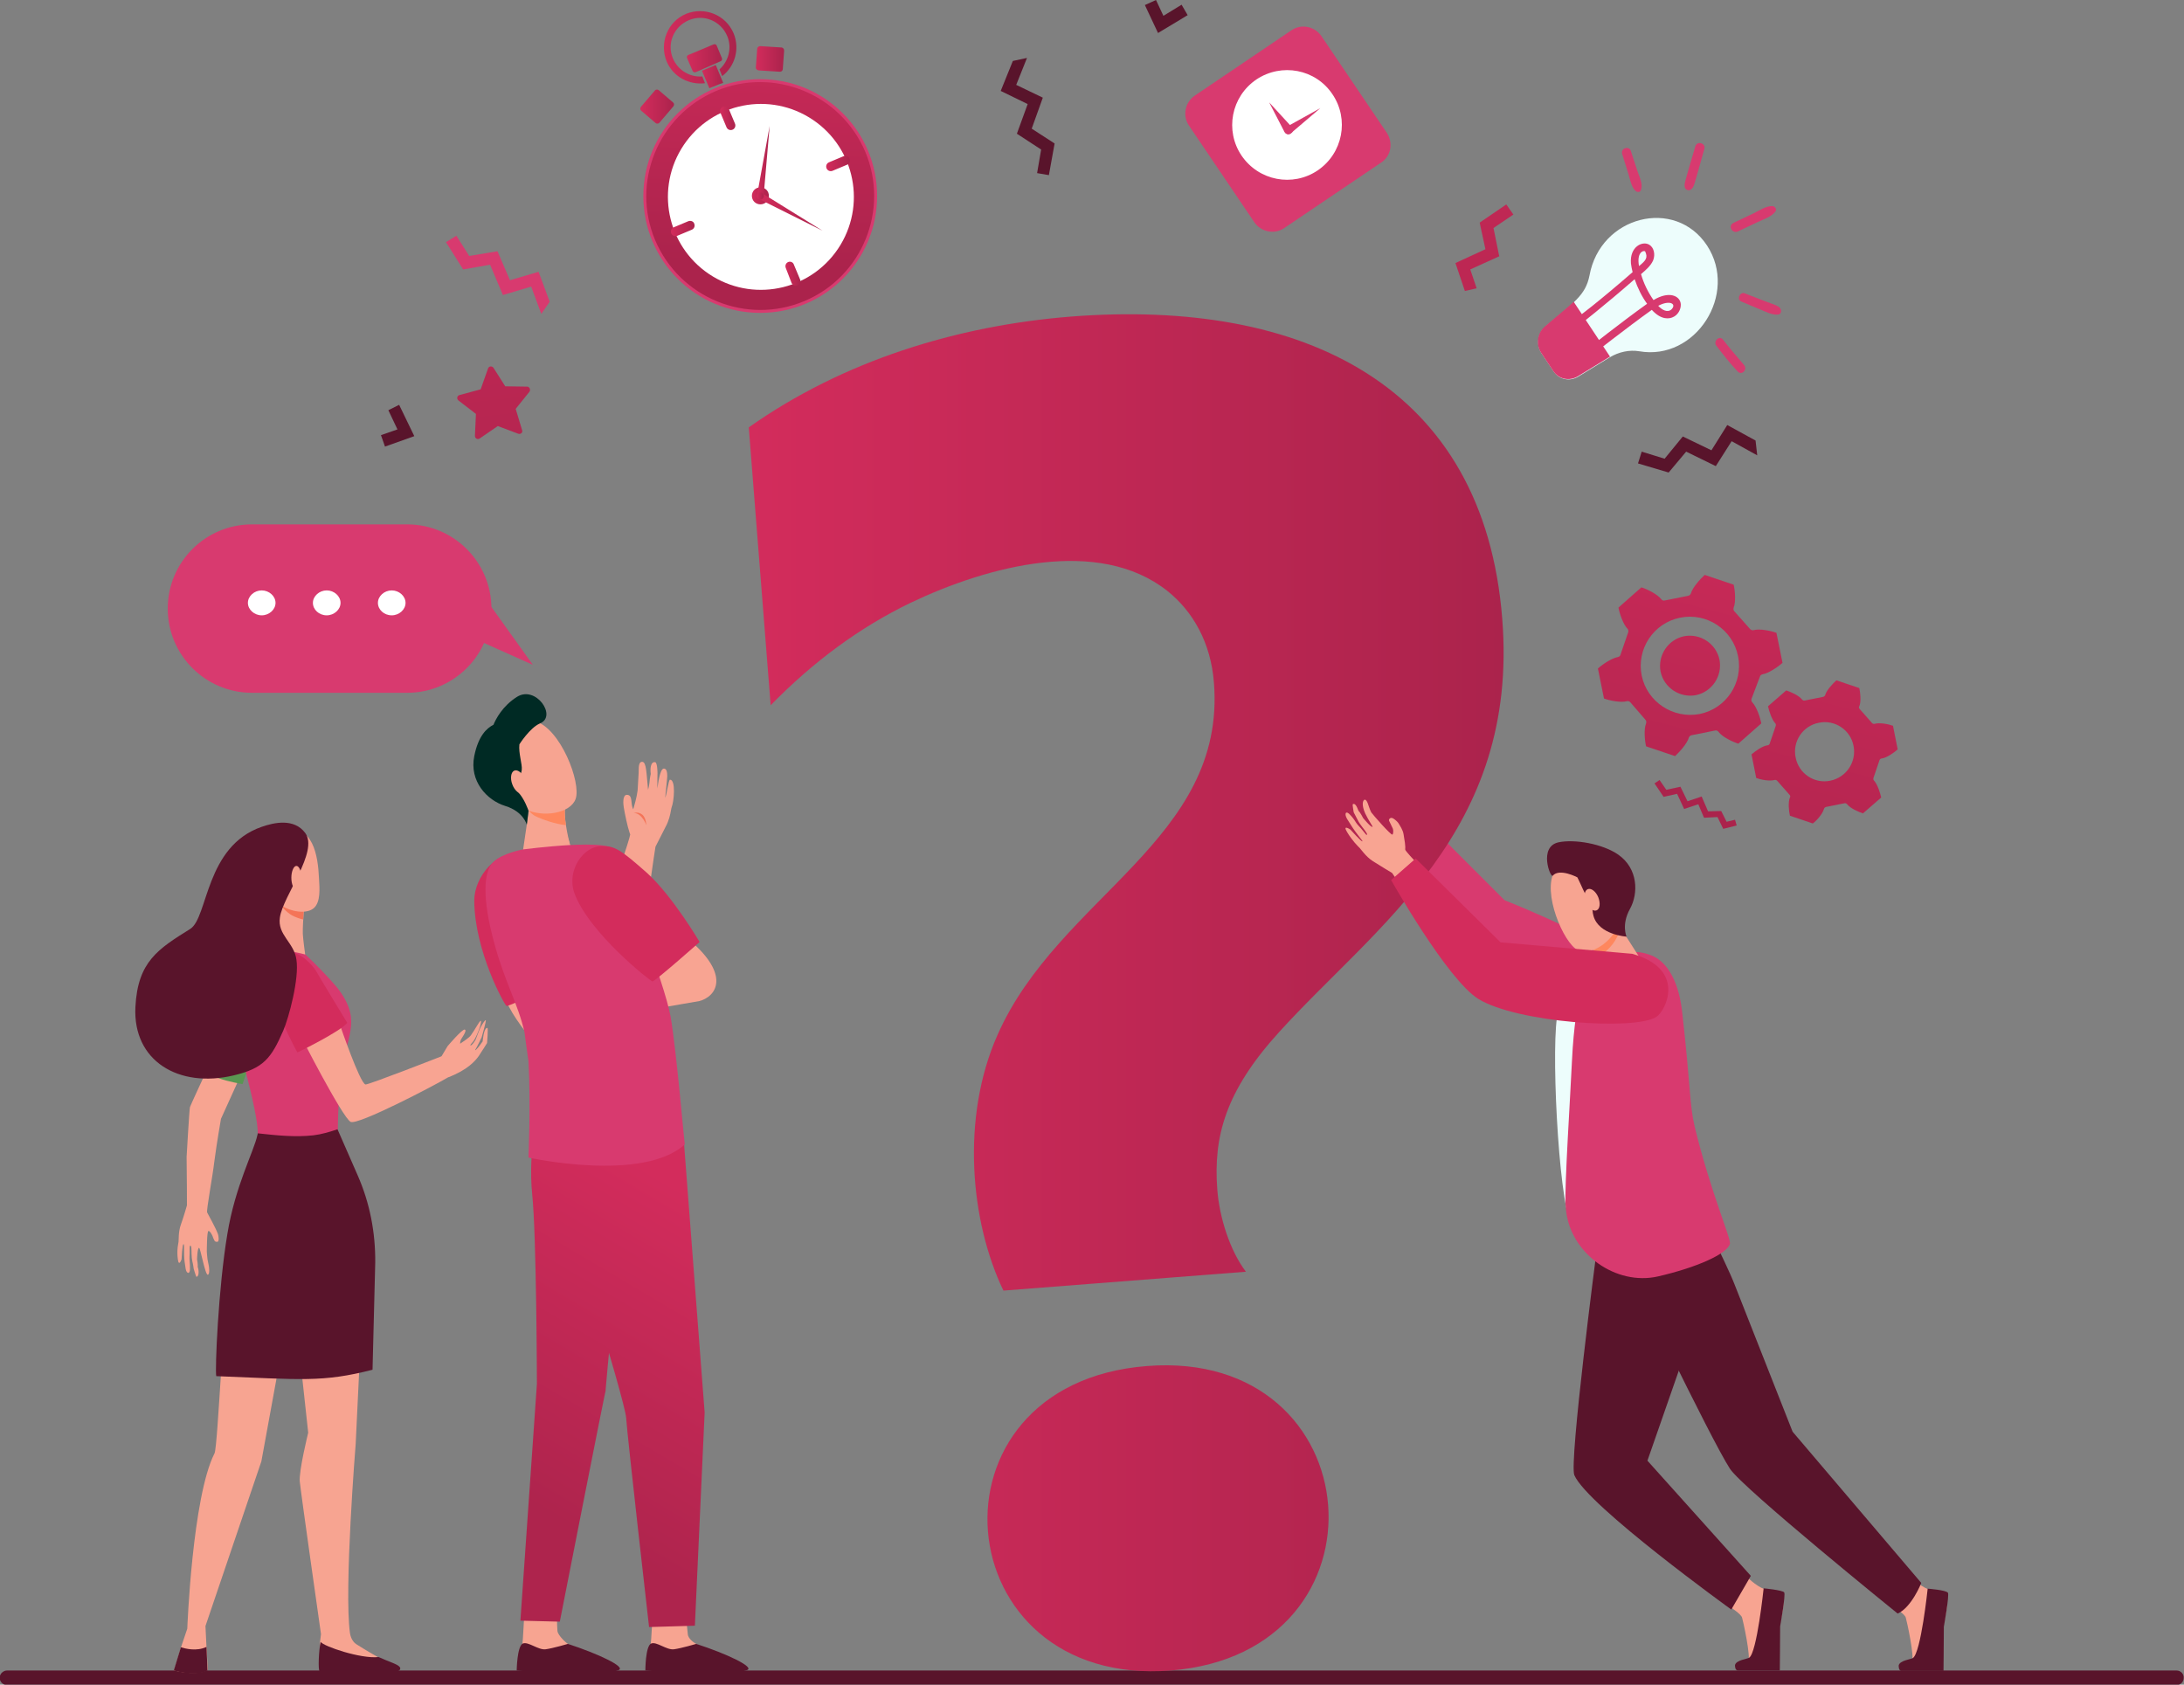 <?xml version="1.0" encoding="utf-8"?>
<!-- Generator: Adobe Illustrator 26.0.0, SVG Export Plug-In . SVG Version: 6.00 Build 0)  -->
<svg version="1.1" id="Layer_1" xmlns="http://www.w3.org/2000/svg" xmlns:xlink="http://www.w3.org/1999/xlink" x="0px" y="0px"
	 viewBox="0 0 64.84 50.02" style="enable-background:new 0 0 64.84 50.02;" xml:space="preserve">
<rect x="0" y="0" width="64.84" height="50.02" fill="#808080" stroke="none"/>
<style type="text/css">
	.st0{fill:#59142B;}
	.st1{fill:#D83A6F;}
	.st2{fill:url(#SVGID_1_);}
	.st3{fill:#FFFFFF;}
	.st4{fill:url(#SVGID_00000073715982591048261850000007601867367647616148_);}
	.st5{fill:url(#SVGID_00000160900864225274250650000009009739414921393027_);}
	.st6{fill:url(#SVGID_00000088813048343304464670000007273550178899577227_);}
	.st7{fill:url(#SVGID_00000139274226560926014840000011296975354156200101_);}
	.st8{fill:url(#SVGID_00000078026207734748669640000000328999654968837551_);}
	.st9{fill:url(#SVGID_00000096752401335581819350000008180314018435673510_);}
	.st10{fill:url(#SVGID_00000020376187344586900210000018414563121591872641_);}
	.st11{fill:url(#SVGID_00000093863973563972564830000017377018760004850612_);}
	.st12{fill:url(#SVGID_00000023246237026510915090000015556127090016430472_);}
	.st13{fill:url(#SVGID_00000047029762497263103380000008010031576872562603_);}
	.st14{fill:url(#SVGID_00000027569362431003428800000002012596598608621237_);}
	.st15{fill:url(#SVGID_00000095303802095416088580000003119603229819060379_);}
	.st16{fill:url(#SVGID_00000106120871851435535770000006655254305977534123_);}
	.st17{fill:url(#SVGID_00000106854835611819682230000005269102916992975011_);}
	.st18{fill:url(#SVGID_00000163043058195000514640000011664180025713382812_);}
	.st19{fill:url(#SVGID_00000134942963660710988720000002946125946857759896_);}
	.st20{fill:url(#SVGID_00000127735687654015868960000013173024648214456220_);}
	.st21{fill:url(#SVGID_00000003075082690613752940000003402118557833347990_);}
	.st22{fill:#EDFDFC;}
	.st23{fill:#F7A491;}
	.st24{fill:url(#SVGID_00000105409484320796302810000013266574664040038295_);}
	.st25{fill:#F47458;}
	.st26{fill:#F8A492;}
	.st27{fill:#D32C5C;}
	.st28{fill:#FE875E;}
	.st29{fill:url(#SVGID_00000114064079517658899550000015268588573793952426_);}
	.st30{fill:#002A24;}
	.st31{fill:url(#SVGID_00000095302517672422869260000000505891351064475528_);}
	.st32{fill:url(#SVGID_00000030449012768913140940000007751311460218741656_);}
</style>
<g>
	<g>
		<path class="st0" d="M64.62,49.6H0.21c-0.11,0-0.21,0.09-0.22,0.2c-0.01,0.12,0.09,0.23,0.21,0.23h64.42
			c0.12,0,0.21-0.09,0.21-0.21l0,0C64.84,49.7,64.74,49.6,64.62,49.6z"/>
	</g>
	<g>
		<circle class="st1" cx="22.57" cy="5.82" r="3.47"/>
		<linearGradient id="SVGID_1_" gradientUnits="userSpaceOnUse" x1="22.903" y1="-0.781" x2="22.473" y2="7.873">
			<stop  offset="0" style="stop-color:#D32C5C"/>
			<stop  offset="1" style="stop-color:#AB234C"/>
		</linearGradient>
		<path class="st2" d="M23.88,8.94c-1.72,0.72-3.7-0.09-4.43-1.81c-0.72-1.72,0.09-3.7,1.81-4.43c1.72-0.72,3.7,0.09,4.43,1.81
			C26.41,6.23,25.6,8.22,23.88,8.94z"/>
		
			<ellipse transform="matrix(0.517 -0.856 0.856 0.517 5.917 22.155)" class="st3" cx="22.58" cy="5.84" rx="2.76" ry="2.76"/>
		<path class="st3" d="M23.59,8.24c-1.33,0.56-2.87-0.07-3.43-1.4c-0.56-1.33,0.07-2.87,1.4-3.43c1.33-0.56,2.87,0.07,3.43,1.4
			C25.55,6.14,24.92,7.68,23.59,8.24z"/>
		<g>
			
				<linearGradient id="SVGID_00000052799690968601138430000011487781391177546668_" gradientUnits="userSpaceOnUse" x1="19.915" y1="6.789" x2="20.626" y2="6.789">
				<stop  offset="0" style="stop-color:#D32C5C"/>
				<stop  offset="1" style="stop-color:#AB234C"/>
			</linearGradient>
			<path style="fill:url(#SVGID_00000052799690968601138430000011487781391177546668_);" d="M20.43,6.57L20,6.75
				c-0.07,0.03-0.1,0.11-0.07,0.18c0.03,0.07,0.11,0.1,0.18,0.07l0.43-0.18c0.07-0.03,0.1-0.11,0.07-0.18
				C20.59,6.57,20.5,6.54,20.43,6.57z"/>
			
				<linearGradient id="SVGID_00000115480399121806514650000012806280443067862697_" gradientUnits="userSpaceOnUse" x1="23.311" y1="8.129" x2="23.772" y2="8.129">
				<stop  offset="0" style="stop-color:#D32C5C"/>
				<stop  offset="1" style="stop-color:#AB234C"/>
			</linearGradient>
			<path style="fill:url(#SVGID_00000115480399121806514650000012806280443067862697_);" d="M23.4,7.78
				c-0.07,0.03-0.1,0.11-0.07,0.18L23.5,8.4c0.03,0.07,0.11,0.1,0.18,0.07c0.07-0.03,0.1-0.11,0.07-0.18l-0.18-0.43
				C23.55,7.79,23.47,7.75,23.4,7.78z"/>
			
				<linearGradient id="SVGID_00000074434713410180496600000006523835781566388904_" gradientUnits="userSpaceOnUse" x1="24.525" y1="4.857" x2="25.236" y2="4.857">
				<stop  offset="0" style="stop-color:#D32C5C"/>
				<stop  offset="1" style="stop-color:#AB234C"/>
			</linearGradient>
			<path style="fill:url(#SVGID_00000074434713410180496600000006523835781566388904_);" d="M25.04,4.64l-0.43,0.18
				c-0.07,0.03-0.1,0.11-0.07,0.18c0.03,0.07,0.11,0.1,0.18,0.07l0.43-0.18c0.07-0.03,0.1-0.11,0.07-0.18
				C25.2,4.64,25.11,4.61,25.04,4.64z"/>
			
				<linearGradient id="SVGID_00000082336364019063492890000015912274241600352144_" gradientUnits="userSpaceOnUse" x1="21.379" y1="3.518" x2="21.84" y2="3.518">
				<stop  offset="0" style="stop-color:#D32C5C"/>
				<stop  offset="1" style="stop-color:#AB234C"/>
			</linearGradient>
			<path style="fill:url(#SVGID_00000082336364019063492890000015912274241600352144_);" d="M21.46,3.17
				c-0.07,0.03-0.1,0.11-0.07,0.18l0.18,0.43c0.03,0.07,0.11,0.1,0.18,0.07c0.07-0.03,0.1-0.11,0.07-0.18l-0.18-0.43
				C21.62,3.18,21.54,3.14,21.46,3.17z"/>
		</g>
		<g>
			
				<linearGradient id="SVGID_00000080170878881174203540000000898184267718079872_" gradientUnits="userSpaceOnUse" x1="22.436" y1="1.751" x2="23.267" y2="1.751">
				<stop  offset="0" style="stop-color:#D32C5C"/>
				<stop  offset="1" style="stop-color:#AB234C"/>
			</linearGradient>
			<path style="fill:url(#SVGID_00000080170878881174203540000000898184267718079872_);" d="M22.44,2l0.04-0.55
				c0-0.04,0.04-0.08,0.09-0.08l0.63,0.04c0.04,0,0.08,0.04,0.08,0.09l-0.04,0.55c0,0.05-0.04,0.08-0.09,0.08l-0.63-0.04
				C22.47,2.08,22.43,2.04,22.44,2z"/>
		</g>
		<g>
			
				<linearGradient id="SVGID_00000041292889045192859090000011757754663853362314_" gradientUnits="userSpaceOnUse" x1="19.021" y1="3.164" x2="20.012" y2="3.164">
				<stop  offset="0" style="stop-color:#D32C5C"/>
				<stop  offset="1" style="stop-color:#AB234C"/>
			</linearGradient>
			<path style="fill:url(#SVGID_00000041292889045192859090000011757754663853362314_);" d="M19.98,3.04l-0.42-0.36
				c-0.03-0.03-0.09-0.03-0.12,0.01l-0.41,0.48c-0.03,0.03-0.03,0.09,0.01,0.12l0.42,0.36c0.03,0.03,0.09,0.03,0.12-0.01l0.41-0.48
				C20.02,3.12,20.02,3.07,19.98,3.04z"/>
		</g>
		<g>
			
				<linearGradient id="SVGID_00000149339790903962795310000014084859721610256524_" gradientUnits="userSpaceOnUse" x1="20.394" y1="1.73" x2="21.45" y2="1.73">
				<stop  offset="0" style="stop-color:#D32C5C"/>
				<stop  offset="1" style="stop-color:#AB234C"/>
			</linearGradient>
			<path style="fill:url(#SVGID_00000149339790903962795310000014084859721610256524_);" d="M20.66,2.14c-0.04,0.02-0.09,0-0.1-0.04
				L20.4,1.73c-0.02-0.04,0-0.09,0.04-0.1l0.74-0.31c0.04-0.02,0.09,0,0.1,0.04l0.15,0.36c0.02,0.04,0,0.09-0.04,0.1L20.66,2.14z"/>
			
				<linearGradient id="SVGID_00000045604358631057630550000014401790916951335328_" gradientUnits="userSpaceOnUse" x1="19.712" y1="1.407" x2="21.861" y2="1.407">
				<stop  offset="0" style="stop-color:#D32C5C"/>
				<stop  offset="1" style="stop-color:#AB234C"/>
			</linearGradient>
			<path style="fill:url(#SVGID_00000045604358631057630550000014401790916951335328_);" d="M20.85,2.27
				c-0.36,0.03-0.72-0.18-0.87-0.53c-0.19-0.44,0.02-0.95,0.47-1.14c0.44-0.19,0.95,0.02,1.14,0.47c0.15,0.35,0.04,0.75-0.23,0.99
				l0.08,0.2c0.38-0.29,0.53-0.81,0.34-1.27c-0.23-0.55-0.86-0.8-1.41-0.58c-0.55,0.23-0.8,0.86-0.58,1.41
				c0.19,0.46,0.67,0.71,1.14,0.65L20.85,2.27z"/>
			
				<linearGradient id="SVGID_00000072992343719886515760000001167857395029607560_" gradientUnits="userSpaceOnUse" x1="20.837" y1="2.278" x2="21.469" y2="2.278">
				<stop  offset="0" style="stop-color:#D32C5C"/>
				<stop  offset="1" style="stop-color:#AB234C"/>
			</linearGradient>
			<path style="fill:url(#SVGID_00000072992343719886515760000001167857395029607560_);" d="M21.21,2.56
				c0.09-0.04,0.17-0.07,0.26-0.1l-0.22-0.53L20.84,2.1l0.22,0.52C21.1,2.6,21.15,2.58,21.21,2.56z"/>
		</g>
		<g>
			
				<linearGradient id="SVGID_00000121261391288486797750000006373387150959018886_" gradientUnits="userSpaceOnUse" x1="22.32" y1="5.818" x2="22.83" y2="5.818">
				<stop  offset="0" style="stop-color:#D32C5C"/>
				<stop  offset="1" style="stop-color:#AB234C"/>
			</linearGradient>
			<path style="fill:url(#SVGID_00000121261391288486797750000006373387150959018886_);" d="M22.81,5.72
				C22.86,5.85,22.8,6,22.67,6.05c-0.13,0.05-0.28-0.01-0.33-0.14c-0.05-0.13,0.01-0.28,0.14-0.33C22.61,5.53,22.76,5.59,22.81,5.72
				z"/>
			
				<linearGradient id="SVGID_00000132054185073168750040000010247403146880277376_" gradientUnits="userSpaceOnUse" x1="22.473" y1="4.826" x2="22.846" y2="4.826">
				<stop  offset="0" style="stop-color:#D32C5C"/>
				<stop  offset="1" style="stop-color:#AB234C"/>
			</linearGradient>
			<path style="fill:url(#SVGID_00000132054185073168750040000010247403146880277376_);" d="M22.85,3.74l-0.18,2.09
				c0,0.05-0.05,0.09-0.1,0.09c-0.05,0-0.09-0.05-0.09-0.1C22.47,5.8,22.46,5.9,22.85,3.74z"/>
			
				<linearGradient id="SVGID_00000003096106280586705560000007600517686902622606_" gradientUnits="userSpaceOnUse" x1="22.486" y1="6.292" x2="24.416" y2="6.292">
				<stop  offset="0" style="stop-color:#D32C5C"/>
				<stop  offset="1" style="stop-color:#AB234C"/>
			</linearGradient>
			<path style="fill:url(#SVGID_00000003096106280586705560000007600517686902622606_);" d="M24.42,6.85l-1.88-0.94
				c-0.05-0.02-0.07-0.08-0.04-0.13c0.02-0.05,0.08-0.07,0.13-0.04C22.63,5.74,22.55,5.69,24.42,6.85z"/>
			
				<linearGradient id="SVGID_00000072978463655663945410000014083877555467084457_" gradientUnits="userSpaceOnUse" x1="22.471" y1="5.818" x2="22.679" y2="5.818">
				<stop  offset="0" style="stop-color:#D32C5C"/>
				<stop  offset="1" style="stop-color:#AB234C"/>
			</linearGradient>
			<path style="fill:url(#SVGID_00000072978463655663945410000014083877555467084457_);" d="M22.67,5.78c0.02,0.05,0,0.11-0.06,0.14
				c-0.05,0.02-0.11,0-0.14-0.06c-0.02-0.05,0-0.11,0.06-0.14C22.59,5.7,22.65,5.72,22.67,5.78z"/>
		</g>
	</g>
	<g>
		
			<linearGradient id="SVGID_00000029031304431911343020000013909317859153703337_" gradientUnits="userSpaceOnUse" x1="52.19" y1="11.999" x2="48.125" y2="27.634">
			<stop  offset="0" style="stop-color:#D32C5C"/>
			<stop  offset="1" style="stop-color:#AB234C"/>
		</linearGradient>
		<path style="fill:url(#SVGID_00000029031304431911343020000013909317859153703337_);" d="M48.4,20.85
			c-0.03-0.03-0.07-0.04-0.1-0.03c-0.18,0.05-0.52-0.02-0.68-0.08l-0.18-0.89c0.13-0.12,0.41-0.31,0.59-0.34
			c0.04-0.01,0.07-0.03,0.08-0.07l0.23-0.67c0.01-0.04,0-0.08-0.02-0.1c-0.13-0.13-0.24-0.46-0.27-0.63l0.68-0.6
			c0.17,0.05,0.47,0.2,0.59,0.35c0.02,0.03,0.06,0.05,0.1,0.04l0.7-0.14c0.04-0.01,0.07-0.04,0.08-0.07
			c0.05-0.18,0.28-0.43,0.41-0.55l0.86,0.29c0.04,0.17,0.07,0.51,0,0.68c-0.01,0.04-0.01,0.08,0.02,0.11l0.47,0.53
			c0.03,0.03,0.07,0.04,0.1,0.03c0.18-0.05,0.52,0.02,0.68,0.08l0.18,0.89c-0.13,0.12-0.41,0.31-0.59,0.34
			c-0.04,0.01-0.07,0.03-0.08,0.07L52,20.75c-0.01,0.04,0,0.08,0.02,0.1c0.13,0.13,0.24,0.46,0.27,0.63l-0.68,0.6
			c-0.17-0.05-0.48-0.2-0.59-0.35c-0.02-0.03-0.06-0.05-0.1-0.04l-0.7,0.14c-0.04,0.01-0.07,0.04-0.08,0.07
			c-0.05,0.18-0.28,0.43-0.41,0.55l-0.86-0.29c-0.04-0.17-0.07-0.51,0-0.68c0.01-0.04,0.01-0.08-0.02-0.11L48.4,20.85z M50.35,20.64
			c0.48-0.1,0.79-0.57,0.7-1.05c-0.1-0.48-0.57-0.79-1.05-0.7c-0.48,0.1-0.79,0.57-0.7,1.05C49.4,20.42,49.87,20.73,50.35,20.64z
			 M50.46,21.2c0.79-0.16,1.3-0.93,1.14-1.72c-0.16-0.79-0.93-1.3-1.72-1.14c-0.79,0.16-1.3,0.93-1.14,1.72
			C48.9,20.84,49.67,21.35,50.46,21.2z"/>
		
			<linearGradient id="SVGID_00000002363446248067513530000018358530977559736992_" gradientUnits="userSpaceOnUse" x1="56.555" y1="13.134" x2="52.491" y2="28.769">
			<stop  offset="0" style="stop-color:#D32C5C"/>
			<stop  offset="1" style="stop-color:#AB234C"/>
		</linearGradient>
		<path style="fill:url(#SVGID_00000002363446248067513530000018358530977559736992_);" d="M54.15,24.02
			c0.01-0.03,0.03-0.05,0.06-0.06l0.55-0.11c0.03-0.01,0.06,0.01,0.08,0.03c0.09,0.12,0.34,0.23,0.47,0.27l0.54-0.47
			c-0.03-0.14-0.11-0.39-0.21-0.5c-0.02-0.02-0.03-0.05-0.02-0.08l0.18-0.53c0.01-0.03,0.04-0.05,0.07-0.05
			c0.15-0.02,0.37-0.18,0.47-0.27l-0.14-0.7c-0.13-0.05-0.39-0.1-0.54-0.06c-0.03,0.01-0.06,0-0.08-0.02l-0.37-0.42
			c-0.02-0.02-0.03-0.06-0.01-0.08c0.06-0.14,0.03-0.41,0-0.54l-0.68-0.23c-0.1,0.09-0.29,0.29-0.33,0.43
			c-0.01,0.03-0.03,0.05-0.06,0.06l-0.55,0.11c-0.03,0.01-0.06-0.01-0.08-0.03c-0.09-0.12-0.34-0.23-0.47-0.27l-0.54,0.47
			c0.03,0.14,0.11,0.39,0.21,0.5c0.02,0.02,0.03,0.05,0.02,0.08l-0.18,0.53c-0.01,0.03-0.04,0.05-0.07,0.05
			c-0.15,0.02-0.37,0.18-0.47,0.27l0.14,0.7c0.13,0.05,0.39,0.1,0.54,0.06c0.03-0.01,0.06,0,0.08,0.02l0.37,0.42
			c0.02,0.02,0.03,0.06,0.01,0.08c-0.06,0.14-0.03,0.41,0,0.54l0.68,0.23C53.93,24.37,54.11,24.17,54.15,24.02z M54.34,23.18
			c-0.47,0.1-0.94-0.21-1.03-0.69c-0.1-0.47,0.21-0.94,0.69-1.03c0.47-0.1,0.94,0.21,1.03,0.69C55.12,22.62,54.82,23.08,54.34,23.18
			z"/>
	</g>
	
		<linearGradient id="SVGID_00000036930639092600735100000005690210984314782620_" gradientUnits="userSpaceOnUse" x1="13.345" y1="-0.04" x2="15.353" y2="17.938">
		<stop  offset="0" style="stop-color:#D32C5C"/>
		<stop  offset="1" style="stop-color:#AB234C"/>
	</linearGradient>
	<path style="fill:url(#SVGID_00000036930639092600735100000005690210984314782620_);" d="M15.39,12.88l-0.61-0.23l-0.54,0.37
		c-0.06,0.04-0.14,0-0.14-0.08l0.03-0.65l-0.52-0.4c-0.06-0.05-0.04-0.14,0.03-0.16l0.63-0.17l0.22-0.62
		c0.02-0.07,0.12-0.08,0.16-0.02L15,11.47l0.65,0.01c0.07,0,0.11,0.09,0.07,0.15l-0.41,0.51l0.19,0.63
		C15.53,12.84,15.46,12.9,15.39,12.88z"/>
	<polygon class="st1" points="16.32,8.96 15.99,8.07 15.14,8.32 14.77,7.46 13.93,7.6 13.55,7 13.24,7.19 13.75,8 14.55,7.86 
		14.93,8.76 15.77,8.51 16.07,9.32 	"/>
	<polygon class="st0" points="52.12,13.08 51.28,12.62 50.81,13.37 49.96,12.96 49.42,13.62 48.74,13.41 48.63,13.76 49.54,14.03 
		50.06,13.41 50.94,13.84 51.41,13.1 52.17,13.52 	"/>
	<polygon class="st0" points="30.07,1.81 29.71,2.7 30.51,3.09 30.19,3.97 30.91,4.44 30.79,5.14 31.14,5.2 31.31,4.26 30.63,3.82 
		30.96,2.9 30.17,2.52 30.49,1.72 	"/>
	
		<linearGradient id="SVGID_00000043444943995219497820000014215648547992643984_" gradientUnits="userSpaceOnUse" x1="44.437" y1="-5.962" x2="49.218" y2="18.232">
		<stop  offset="0" style="stop-color:#D32C5C"/>
		<stop  offset="1" style="stop-color:#AB234C"/>
	</linearGradient>
	<polygon style="fill:url(#SVGID_00000043444943995219497820000014215648547992643984_);" points="51.16,24.61 50.99,24.26 
		50.59,24.28 50.42,23.88 50,24.02 49.79,23.57 49.39,23.66 49.12,23.26 49.27,23.16 49.47,23.45 49.89,23.36 50.1,23.79 
		50.52,23.65 50.71,24.09 51.1,24.08 51.26,24.4 51.51,24.34 51.56,24.51 	"/>
	
		<linearGradient id="SVGID_00000129905212084902960190000012441454101765299902_" gradientUnits="userSpaceOnUse" x1="41.599" y1="-5.401" x2="46.38" y2="18.793">
		<stop  offset="0" style="stop-color:#D32C5C"/>
		<stop  offset="1" style="stop-color:#AB234C"/>
	</linearGradient>
	<polygon style="fill:url(#SVGID_00000129905212084902960190000012441454101765299902_);" points="43.84,8.56 43.65,8 44.51,7.61 
		44.34,6.77 44.93,6.37 44.72,6.07 43.93,6.61 44.1,7.4 43.21,7.81 43.49,8.64 	"/>
	<g>
		<path class="st22" d="M50.68,7.29c0.94,1.44-0.34,3.43-2.01,3.14c-0.3-0.05-0.61,0.02-0.88,0.18l-0.93,0.57
			c-0.26,0.16-0.58,0.09-0.74-0.16l-0.36-0.54c-0.16-0.25-0.11-0.59,0.12-0.78c0.84-0.72,1.19-0.92,1.31-1.52
			C47.51,6.41,49.73,5.85,50.68,7.29z"/>
		<g>
			<g>
				<path class="st1" d="M48.47,8.08C48.45,8,48.43,7.91,48.42,7.82c-0.04-0.5,0.35-0.68,0.55-0.55c0.13,0.08,0.18,0.28,0.11,0.46
					c-0.07,0.16-0.21,0.28-0.36,0.41c0.08,0.28,0.21,0.54,0.37,0.77c0.46-0.28,0.79-0.13,0.81,0.12c0.01,0.16-0.09,0.33-0.24,0.39
					c-0.09,0.04-0.33,0.1-0.62-0.22c-0.77,0.55-1.78,1.35-1.79,1.35l-0.13-0.18c0,0,1.01-0.8,1.78-1.35
					c-0.16-0.22-0.28-0.47-0.37-0.73c-0.88,0.77-1.66,1.38-1.69,1.4l-0.13-0.18C46.77,9.49,47.53,8.9,48.47,8.08z M48.84,7.46
					c-0.07-0.03-0.25,0.05-0.18,0.44C48.87,7.73,48.93,7.65,48.84,7.46z M49.23,9.08c0.11,0.12,0.28,0.22,0.4,0.1
					C49.78,9.02,49.57,8.9,49.23,9.08z"/>
			</g>
		</g>
		<path class="st1" d="M47.8,10.59c-0.01,0-0.02,0.01-0.02,0.01l-0.93,0.57c-0.26,0.16-0.58,0.09-0.74-0.16l-0.36-0.54
			c-0.16-0.25-0.11-0.59,0.12-0.78c0.37-0.32,0.65-0.54,0.85-0.73L47.8,10.59z"/>
	</g>
	<g>
		<g>
			<g>
				<path class="st23" d="M6.2,37.59c0,0-0.03-0.15-0.04-0.2c-0.01-0.06-0.02-0.23-0.02-0.23s0-0.62,0.05-0.61
					c0.05,0,0.1,0.11,0.12,0.15c0.01,0.04,0.03,0.08,0.05,0.12c0.01,0.04,0.05,0.06,0.1,0.05c0.05-0.01,0.03-0.18,0.01-0.23
					c-0.06-0.17-0.3-0.6-0.32-0.64c-0.03-0.05,0.17-1.12,0.21-1.49h0c0.08-0.61,0.19-1.22,0.2-1.29l1.08-2.38l-0.72-0.74
					c0,0-1.23,2.63-1.28,2.77c-0.02,0.07-0.1,1.48-0.1,1.48c0.01,0.7,0.01,1.32,0.01,1.44c0,0-0.1,0.35-0.18,0.57
					c-0.08,0.22-0.06,0.46-0.07,0.52c0,0.01-0.06,0.23-0.02,0.51c0.03,0.24,0.11,0,0.11,0s0.02-0.46,0.06-0.45
					c0.03,0.01,0,0.26,0.03,0.52c0.01,0.07,0.02,0.14,0.03,0.2c0.02,0.16,0.13,0.19,0.13,0.02c0-0.06,0-0.16-0.01-0.24
					c-0.01-0.08,0-0.16,0-0.22c0-0.13,0-0.23,0.01-0.23c0.01,0,0.03-0.02,0.04,0.05c0.01,0.09,0,0.28,0.03,0.41
					c0.02,0.07,0.04,0.22,0.04,0.22s0.07,0.24,0.08,0.24c0.08,0,0.08-0.19,0.04-0.29c0.01-0.07-0.02-0.23-0.02-0.23
					s0.01-0.34,0.06-0.34c0.04,0,0.18,0.81,0.26,0.8C6.24,37.83,6.2,37.59,6.2,37.59z"/>
			</g>
			
				<linearGradient id="SVGID_00000036230392171136043220000001057056109822478237_" gradientUnits="userSpaceOnUse" x1="6.657" y1="27.657" x2="7.311" y2="35.02">
				<stop  offset="0" style="stop-color:#C9CD55"/>
				<stop  offset="0.506" style="stop-color:#659C52"/>
				<stop  offset="1" style="stop-color:#287F50"/>
			</linearGradient>
			<path style="fill:url(#SVGID_00000036230392171136043220000001057056109822478237_);" d="M7.2,32.19c0,0-0.45-0.08-0.69-0.17
				c-0.32-0.12-0.52-0.22-0.52-0.22s0.35-1.49,0.78-2.39c0.18-0.37,0.36-0.55,0.61-0.6c0,0,0.53,0.35,0.51,1.19
				C7.89,30.21,7.2,32.19,7.2,32.19z"/>
			<g>
				<path class="st23" d="M8.57,37.2l0.58,5.34c0,0-0.28,1.13-0.25,1.45c0.03,0.32,0.63,4.53,0.63,4.53l-0.03,0.24l0,0.7h2.21
					c0,0-0.47-0.22-1.13-0.64c-0.05-0.03-0.16-0.13-0.19-0.33c-0.18-1.3,0.17-5.62,0.17-5.62l0.27-5.63L8.57,37.2z"/>
				<path class="st23" d="M6.79,38.32c-0.13,0.03-0.32,4.62-0.42,4.83c-0.66,1.29-0.81,5.21-0.81,5.21l-0.19,0.56l-0.2,0.68
					c0,0,0.66,0.18,1-0.02l-0.04-0.68l-0.03-0.62l1.66-4.89l0.91-4.98L6.79,38.32z"/>
				<path class="st1" d="M10.09,29.43c-0.27-0.38-1.37-1.47-1.49-1.46c-0.36,0.01-1.53,0.01-1.76,0.13l0,0.26
					c0.01,1.15,0.15,2.29,0.44,3.4c0.2,0.77,0.39,1.6,0.37,1.9l0.01,0.01c0.68,0.67,1.75,0.62,2.37-0.12l0,0c0,0,0-0.82,0.09-1.57
					C10.26,30.78,10.75,30.36,10.09,29.43z"/>
				<path class="st23" d="M8.24,26.8c0,0,0.03,0.76-0.04,1.05c-0.07,0.29-0.16,0.31,0.42,0.4c0.23,0.03,0.44,0.09,0.44,0.09
					S9,27.91,8.99,27.73c-0.01-0.3,0.07-1.21,0.07-1.21L8.24,26.8z"/>
				<path class="st25" d="M8.67,27.18C8.79,27.24,8.9,27.28,9,27.3c0.02-0.36,0.06-0.78,0.06-0.78l-0.78,0.26
					C8.37,26.94,8.5,27.08,8.67,27.18z"/>
				<path class="st23" d="M8.42,24.65c0,0-0.33,0.12-0.51,0.48c-0.18,0.36-0.25,1.37,0.46,1.77c0.35,0.2,0.76,0.23,0.95,0.06
					c0.2-0.18,0.17-0.57,0.15-0.89C9.44,25.42,9.3,24.45,8.42,24.65z"/>
				<path class="st23" d="M7.89,25.93c0.04,0.17-0.01,0.33-0.12,0.36c-0.11,0.03-0.23-0.08-0.27-0.25
					c-0.04-0.17,0.01-0.33,0.12-0.36C7.73,25.65,7.85,25.76,7.89,25.93z"/>
				<path class="st0" d="M6.13,48.9c-0.3,0.14-0.63,0.05-0.76,0.01L5.16,49.6c0,0,0.66,0.2,1,0L6.13,48.9z"/>
				<path class="st25" d="M6.41,41.04C6.41,41.04,6.41,41.04,6.41,41.04L6.41,41.04z"/>
				<path class="st0" d="M9.49,49.62h2.3c0.09-0.01,0.11-0.08,0.08-0.12c-0.06-0.09-0.33-0.16-0.63-0.3
					c-0.53,0.06-1.64-0.32-1.72-0.45C9.46,49,9.44,49.61,9.49,49.62z"/>
				<path class="st26" d="M14.11,31.17c0.04-0.06,0.19-0.37,0.19-0.37s0.15-0.52,0.12-0.51c-0.02,0-0.08,0.08-0.16,0.23
					c-0.05,0.1-0.1,0.26-0.14,0.35c-0.08,0.15-0.18,0.21-0.15,0.15c0.02-0.04,0.07-0.07,0.12-0.16c0.12-0.21,0.23-0.56,0.18-0.55
					c-0.04,0.01-0.16,0.25-0.29,0.43c-0.06,0.08-0.22,0.18-0.32,0.25c0-0.05,0.01-0.09,0.02-0.11c0.01-0.04,0.2-0.28,0.12-0.31
					c-0.07-0.03-0.51,0.49-0.51,0.49l-0.18,0.3l-0.02,0.01l0,0c0,0-2.17,0.85-2.24,0.83c-0.17-0.05-0.75-1.75-0.75-1.75l-1.21,0.22
					c-0.02-0.01,1.28,2.52,1.52,2.64c0.21,0.11,2.47-1.07,2.89-1.32c0.58-0.22,0.81-0.49,0.91-0.63c0.05-0.07,0.25-0.39,0.25-0.39
					s0.04-0.44,0.01-0.45c-0.11-0.01-0.14,0.4-0.14,0.4s-0.14,0.2-0.17,0.22C14.1,31.21,14.11,31.17,14.11,31.17z"/>
				<path class="st27" d="M8.11,28.98c-0.17,0.7,0.72,2.27,0.72,2.27s1.26-0.61,1.48-0.88c0,0-0.87-1.43-0.92-1.53
					c-0.12-0.2-0.52-0.62-0.8-0.54C8.41,28.35,8.11,28.98,8.11,28.98z"/>
				<path class="st0" d="M8.31,27.24c0.09-0.64,1.16-1.96,0.75-2.51c-0.33-0.44-0.92-0.31-1.29-0.18c-1.68,0.58-1.59,2.69-2.12,3.03
					c-0.96,0.6-1.56,0.97-1.63,2.32c-0.08,1.6,1.28,2.42,2.92,2.03c0.88-0.21,1.11-0.5,1.47-1.33c0.16-0.37,0.48-1.54,0.39-2.11
					C8.73,27.98,8.23,27.76,8.31,27.24z"/>
				<path class="st23" d="M8.95,26.06c0,0.19-0.07,0.35-0.15,0.35s-0.15-0.15-0.15-0.35c0-0.19,0.07-0.35,0.15-0.35
					S8.95,25.87,8.95,26.06z"/>
				<path class="st0" d="M11.06,40.67l0.08-3.17c0.01-0.9-0.16-1.78-0.52-2.6l-0.6-1.37c-0.24,0.08-0.47,0.15-0.72,0.18
					c-0.55,0.06-1.1,0-1.65-0.06c0,0.02,0,0.04-0.01,0.06c-0.1,0.47-0.66,1.51-0.89,2.93c-0.27,1.61-0.37,4.03-0.33,4.22
					C8.96,40.96,9.57,41.05,11.06,40.67z"/>
			</g>
		</g>
	</g>
	<g>
		<g>
			<path class="st1" d="M42.75,24.81l1.92,1.92c0,0,3.65,1.43,4.06,2.3c0.41,0.88-0.37,0.84-1.22,0.71
				c-0.86-0.12-3.28-1.63-3.28-1.63l-2.22-2.57L42.75,24.81z"/>
			<path class="st22" d="M48.35,28.65l-0.47-0.17l-0.92,0.43c0,0-0.47,0.32-0.7,1.12c-0.23,0.79,0,5.55,0.38,6.31
				C47.02,37.1,48.35,28.65,48.35,28.65z"/>
			<path class="st23" d="M51.36,47.71c0,0,0.34,0.22,0.36,0.32c0.03,0.1,0.27,1.18,0.18,1.31c-0.09,0.13-0.43,0.06-0.3,0.16
				c0.1,0.07,0.74,0.12,1.15,0.01c0.12-0.03,0.06-1.04,0.08-1.2c0.03-0.22,0.18-0.73,0.09-0.86c-0.05-0.06-0.31-0.18-0.55-0.27
				c-0.25-0.1-0.52-0.37-0.52-0.37L51.36,47.71z"/>
			<path class="st0" d="M52.36,47.16c0,0-0.2,1.92-0.43,2.06c-0.06,0.04-0.39,0.07-0.42,0.22c0,0-0.01,0.16,0.09,0.16l1.24,0
				c0,0,0.01-0.94,0.01-1.31c0,0,0.17-0.94,0.12-1.01C52.91,47.21,52.36,47.16,52.36,47.16z"/>
			<path class="st23" d="M56.22,47.71c0,0,0.34,0.22,0.36,0.32c0.03,0.1,0.27,1.18,0.18,1.31c-0.09,0.13-0.43,0.06-0.3,0.16
				c0.1,0.07,0.74,0.12,1.15,0.01c0.12-0.03,0.06-1.04,0.08-1.2c0.03-0.22,0.18-0.73,0.09-0.86c-0.05-0.06-0.31-0.18-0.55-0.27
				c-0.25-0.1-0.52-0.37-0.52-0.37L56.22,47.71z"/>
			<path class="st0" d="M50.12,35.26c0,0,1.14,2.26,1.37,2.86l1.73,4.39L57.04,47c0,0-0.28,0.72-0.7,0.91c0,0-4.6-3.72-4.98-4.3
				c-0.58-0.89-3.2-6.36-3.2-6.36l-0.49-1.05L50.12,35.26z"/>
			<path class="st0" d="M47.38,35.23l0.02,1.92c0,0-0.82,6.28-0.66,6.65c0.39,0.91,4.66,3.99,4.66,3.99l0.58-1l-3.07-3.42l1.16-3.33
				c0.33-0.77,1.02-2.27,1-3.11c-0.02-0.72-1.44-2.39-1.44-2.39L47.38,35.23z"/>
			<path class="st1" d="M49.22,37.9c1.13-0.26,2.05-0.66,2.14-0.97c0.04-0.14-0.59-1.58-1.05-3.49c-0.15-0.63-0.12-1.21-0.37-3.4
				c-0.05-0.46-0.24-1.44-0.96-1.69c-0.25-0.09-0.39-0.08-0.39-0.08c-0.01,0-0.92,0.01-1.33,0.24c-0.1,0.14-0.49,0.9-0.59,2.98
				c-0.04,0.91-0.23,3.82-0.19,4.3c0.01,0.07,0.01,0.14,0.02,0.2C46.66,37.24,47.98,38.18,49.22,37.9z"/>
			<path class="st23" d="M47.12,30.1C47.12,30.1,47.12,30.1,47.12,30.1c0.46-0.05,1.62-1.57,1.62-1.57l0,0l-0.72-1.13
				c0,0-1.05,0.19-0.85,0.51c0.21,0.32,0.32,1.09,0.32,1.09c0,0.01-0.01,0.02-0.01,0.03C47.41,29.18,47.18,29.65,47.12,30.1z"/>
			<path class="st28" d="M47.18,27.9c-0.21-0.32,0.85-0.51,0.85-0.51l0.06,0.09c0,0.08-0.01,0.15-0.03,0.22
				c-0.11,0.32-0.39,0.6-0.67,0.74C47.33,28.24,47.26,28.04,47.18,27.9z"/>
			<g>
				<path class="st23" d="M47.43,25.6c0.02-0.02,0.82,1.29,0.63,1.83c-0.19,0.54-0.84,0.97-1.22,0.78
					c-0.42-0.21-1.07-1.72-0.68-2.36C46.55,25.21,47.43,25.6,47.43,25.6z"/>
				<path class="st0" d="M46.27,25.01c0.47-0.1,1.31,0.04,1.78,0.37c0.58,0.41,0.6,1.14,0.34,1.61c-0.26,0.47-0.1,0.82-0.1,0.82
					s-0.82-0.05-0.98-0.61c-0.07-0.23,0.02-0.39-0.14-0.52c-0.12-0.1-0.22-0.4-0.34-0.63c0,0-0.53-0.28-0.73-0.05
					C46.03,26.08,45.67,25.14,46.27,25.01z"/>
				<path class="st23" d="M47.09,26.79c0.07,0.17,0.21,0.28,0.31,0.24c0.1-0.04,0.12-0.21,0.05-0.39c-0.07-0.17-0.21-0.28-0.31-0.24
					C47.04,26.44,47.01,26.61,47.09,26.79z"/>
			</g>
			<path class="st0" d="M57.23,47.17c0,0-0.2,1.91-0.44,2.06c-0.06,0.04-0.39,0.07-0.42,0.22c0,0-0.01,0.17,0.09,0.16l1.24,0
				c0,0,0.01-0.94,0.01-1.31c0,0,0.17-0.94,0.12-1.01C57.77,47.21,57.23,47.17,57.23,47.17z"/>
		</g>
		<g>
			<g>
				
					<linearGradient id="SVGID_00000178166707344198812330000004704437709067402906_" gradientUnits="userSpaceOnUse" x1="22.234" y1="29.477" x2="44.645" y2="29.477">
					<stop  offset="0" style="stop-color:#D32C5C"/>
					<stop  offset="1" style="stop-color:#AB234C"/>
				</linearGradient>
				<path style="fill:url(#SVGID_00000178166707344198812330000004704437709067402906_);" d="M29.79,38.32
					c-0.99-2.06-1.26-5.14-0.18-7.58c1.81-4.12,6.8-5.8,6.43-10.47c-0.09-1.18-0.62-2.12-1.39-2.73c-2.03-1.6-5.29-0.75-7.62,0.36
					c-1.49,0.72-2.87,1.73-4.15,3.04l-0.65-8.25c2.8-1.98,6.18-3.02,9.56-3.29c6.92-0.54,12.27,2.05,12.81,8.98
					c0.5,6.31-3.77,9.11-6.63,12.27c-1.59,1.75-1.95,3.1-1.83,4.67c0.06,0.81,0.37,1.81,0.85,2.44L29.79,38.32z M34.76,49.6
					c-6.73,0.53-7.51-8.51-0.71-9.04C40.75,40.03,41.46,49.07,34.76,49.6z"/>
			</g>
		</g>
		<path class="st26" d="M41.72,25.23c-0.01-0.06,0.03-0.01-0.05-0.46c-0.02-0.13-0.11-0.26-0.16-0.34
			c-0.03-0.04-0.11-0.11-0.15-0.13c-0.08-0.05-0.14,0.03-0.12,0.07c0.02,0.04,0.09,0.19,0.11,0.23c0.02,0.04,0.02,0.15-0.01,0.18
			c-0.04,0.03-0.59-0.6-0.63-0.66c-0.03-0.05-0.1-0.26-0.1-0.26s-0.05-0.15-0.11-0.11c-0.04,0.03-0.08,0.15,0.03,0.4
			c0.1,0.21,0.23,0.39,0.22,0.4c-0.04,0.03-0.28-0.26-0.28-0.26s-0.08-0.16-0.14-0.22c-0.04-0.11-0.1-0.24-0.17-0.19
			c-0.01,0.01,0.03,0.24,0.03,0.24s0.08,0.15,0.12,0.23c0.06,0.13,0.21,0.29,0.26,0.38c0.04,0.07,0,0.05,0,0.06
			c0,0.01-0.06-0.07-0.16-0.19c-0.05-0.06-0.11-0.11-0.16-0.19c-0.04-0.07-0.11-0.16-0.16-0.21c-0.13-0.15-0.19-0.05-0.1,0.11
			c0.04,0.06,0.08,0.13,0.12,0.19c0.16,0.26,0.35,0.46,0.34,0.48c-0.02,0.03-0.36-0.35-0.36-0.35s-0.24-0.16-0.1,0.07
			c0.16,0.27,0.34,0.44,0.35,0.45c0.06,0.05,0.2,0.28,0.42,0.42c0.22,0.14,0.57,0.35,0.57,0.35c0.04,0.05,0.14,0.21,0.29,0.44
			l0.53-0.64C41.96,25.52,41.73,25.27,41.72,25.23z"/>
		<path class="st27" d="M41.3,26.13l0.73-0.64l2.52,2.49c0,0,3.9,0.34,3.91,0.34l0.16,0.05c1.41,0.49,0.83,1.64,0.56,1.82
			c-0.64,0.42-4.16,0.17-5.29-0.53C42.96,29.08,41.3,26.13,41.3,26.13z"/>
	</g>
	<g>
		<path class="st26" d="M15.04,29.7c0.03,0.1,0.04,0.14,0.08,0.21c0.23,0.45,0.77,1.09,0.77,1.09l0.41-0.99c0,0-0.07-0.31-0.18-0.76
			C15.72,29.35,15.34,29.41,15.04,29.7z"/>
		<path class="st27" d="M17.42,28.83c0,0-2.31,1.06-2.38,1.04c-0.05-0.01-0.95-1.62-0.96-3.13c0-0.7,0.67-1.54,1.43-1.37
			c0.38,0.08,0.38,0.2,0.94,1.07C17.01,27.32,17.42,28.83,17.42,28.83z"/>
		<path class="st23" d="M19.38,47.84c0,0-0.05,0.97-0.06,0.97c-0.02,0.12-0.1,0.43-0.1,0.54c0,0.42,1.87-0.36,1.45-0.54
			c-0.04-0.02-0.24-0.14-0.25-0.29c-0.02-0.22-0.07-0.66-0.07-0.66L19.38,47.84z"/>
		<path class="st0" d="M20.67,48.81c0,0-0.44,0.13-0.66,0.16c-0.22,0.03-0.52-0.24-0.68-0.17c-0.17,0.08-0.17,0.8-0.17,0.8
			s2.35,0.21,3.01-0.01C22.44,49.51,21.57,49.1,20.67,48.81z"/>
		<path class="st23" d="M15.57,47.84c0,0-0.05,0.97-0.06,0.97c-0.02,0.12-0.1,0.43-0.1,0.54c0,0.42,1.87-0.36,1.45-0.54
			c-0.04-0.02-0.29-0.24-0.31-0.38c-0.02-0.22-0.01-0.57-0.01-0.57L15.57,47.84z"/>
		<path class="st0" d="M16.86,48.81c0,0-0.44,0.13-0.66,0.16c-0.22,0.03-0.52-0.24-0.68-0.17c-0.17,0.08-0.18,0.8-0.18,0.8
			s2.36,0.24,3.02-0.01C18.61,49.5,17.75,49.1,16.86,48.81z"/>
		<g>
			<path class="st23" d="M16.14,30.23l1.64-2.46c0.01-0.02,0.02-0.07,0.04-0.13c0.08-0.24,0.25-0.75,0.4-1.26l0-0.01
				c0.05-0.18,0.15-0.48,0.24-0.78c0.11-0.33,0.24-0.74,0.25-0.81c0-0.01-0.01-0.03-0.02-0.06c-0.06-0.17-0.14-0.56-0.17-0.74
				c-0.02-0.11-0.04-0.38,0.09-0.38c0.19,0,0.1,0.27,0.19,0.43c0.03-0.11,0.1-0.33,0.13-0.56l0.03-0.52
				c0.01-0.04-0.03-0.33,0.1-0.33l0.01,0c0.12,0.01,0.12,0.32,0.17,0.83c0.02-0.06,0.03-0.13,0.04-0.2c0-0.04,0.02-0.19,0.04-0.27
				c-0.02-0.14-0.01-0.37,0.13-0.35c0.07,0.01,0.07,0.33,0.07,0.33c0,0.04-0.01,0.38,0,0.45c0.01-0.11,0.07-0.59,0.19-0.59
				c0.09,0,0.1,0.13,0.1,0.23c0,0.06-0.06,0.58-0.06,0.64c0.04-0.08,0.1-0.54,0.14-0.54c0.18,0,0.12,0.65,0.05,0.82
				c-0.01,0.02-0.01,0.05-0.02,0.09c-0.02,0.12-0.06,0.31-0.16,0.49c-0.11,0.21-0.27,0.54-0.3,0.59c-0.02,0.1-0.07,0.48-0.14,0.95
				c-0.03,0.2-0.06,0.42-0.1,0.65l0,0c-0.01,0.05-0.04,0.21-0.17,0.8c-0.18,0.81-0.2,0.84-0.2,0.86c-0.08,0.15-1.85,2.71-1.92,2.82
				l-0.04,0.06L16.14,30.23z"/>
			<path class="st25" d="M19.19,24.5c0,0-0.13-0.36-0.37-0.36c0,0,0.13-0.05,0.25,0.05C19.18,24.28,19.19,24.5,19.19,24.5z"/>
		</g>
		<g>
			<path class="st23" d="M15.74,23.8l-0.21,1.43c0,0,0.81,0.69,1.28,0.55c0.39-0.12,0.12-0.67,0.12-0.67s-0.21-0.76-0.15-1.16
				C16.85,23.54,15.74,23.8,15.74,23.8z"/>
			<path class="st28" d="M15.89,24.23c0.2,0.1,0.6,0.24,0.91,0.27c-0.03-0.2-0.05-0.41-0.02-0.57c0.03-0.18-0.19-0.23-0.44-0.22
				c-0.32,0.03-0.61,0.08-0.61,0.08l-0.04,0.27C15.76,24.14,15.83,24.2,15.89,24.23z"/>
			<path class="st23" d="M14.72,22.15c-0.03,0,0.32,1.6,0.86,1.87c0.54,0.27,1.36,0.13,1.51-0.3c0.17-0.48-0.45-2.1-1.21-2.31
				C15.12,21.21,14.72,22.15,14.72,22.15z"/>
			<path class="st30" d="M15.35,20.69c-0.43,0.27-0.63,0.66-0.7,0.83c-0.2,0.1-0.45,0.33-0.57,0.93c-0.15,0.74,0.37,1.31,0.92,1.48
				c0.55,0.17,0.64,0.56,0.64,0.56l0.05-0.42c0,0-0.12-0.36-0.31-0.55c-0.18-0.18,0.09-0.45,0.11-0.66c0.02-0.17-0.1-0.49-0.07-0.76
				c0,0,0.31-0.49,0.61-0.62C16.55,21.27,15.91,20.34,15.35,20.69z"/>
			<path class="st23" d="M15.59,23.14c0.07,0.18,0.04,0.37-0.06,0.41c-0.11,0.04-0.25-0.07-0.32-0.26
				c-0.07-0.18-0.04-0.37,0.06-0.41C15.37,22.84,15.51,22.95,15.59,23.14z"/>
		</g>
		<path class="st26" d="M17.61,30.27l3.17-0.55c0,0-0.36-0.97-0.49-0.97c-0.13,0-2.4,1.06-2.4,1.06l-0.18,0.39L17.61,30.27z"/>
		
			<linearGradient id="SVGID_00000011735401483926920730000004366262776814941066_" gradientUnits="userSpaceOnUse" x1="19.542" y1="34.894" x2="14.282" y2="43.788">
			<stop  offset="0" style="stop-color:#D32C5C"/>
			<stop  offset="1" style="stop-color:#AE244D"/>
		</linearGradient>
		<path style="fill:url(#SVGID_00000011735401483926920730000004366262776814941066_);" d="M15.99,32.59c0,0-0.32,1.63-0.19,2.87
			c0.13,1.24,0.14,5.63,0.14,5.63l-0.49,7.03l1.17,0.03c0,0,1.38-7.03,1.36-6.85c-0.03,0.18,0.46-4.95,0.46-4.95l-1.65-3.92
			L15.99,32.59z"/>
		
			<linearGradient id="SVGID_00000167360760123797014570000003148493990936021153_" gradientUnits="userSpaceOnUse" x1="21.151" y1="35.846" x2="15.891" y2="44.739">
			<stop  offset="0" style="stop-color:#D32C5C"/>
			<stop  offset="1" style="stop-color:#AE244D"/>
		</linearGradient>
		<path style="fill:url(#SVGID_00000167360760123797014570000003148493990936021153_);" d="M16.3,32.51c0,0-0.21,1.47,0.05,2.11
			c0.26,0.64,2.21,6.97,2.24,7.48c0.03,0.52,0.68,6.21,0.68,6.21l1.36-0.04l0.29-6.33l-0.61-7.96l-0.6-2.01L16.3,32.51z"/>
		<path class="st23" d="M15.53,25.23c0,0,0.33,0.23,0.65,0.21c0.31-0.03,0.75-0.33,0.75-0.33l-0.06-0.22c0,0-0.81-0.13-0.83-0.11
			C16.02,24.78,15.53,25.23,15.53,25.23z"/>
		<path class="st26" d="M19.1,28.7c0,0,1.2,1.21,1.74,1c0.54-0.21,0.77-0.91-0.56-1.94C19.1,26.84,19.1,28.7,19.1,28.7z"/>
		<path class="st1" d="M19.91,30.19c-0.18-1.03-1.47-4.25-1.57-4.84c-0.05-0.29-0.75-0.29-1.41-0.26c-0.7,0.04-1.4,0.13-1.4,0.13
			s-0.62,0.11-0.89,0.38c-0.27,0.27-0.35,1.03,0.05,2.46c0.31,1.13,0.69,1.75,0.88,2.58c0.04,0.28,0.07,0.55,0.12,0.87
			c0.07,1.23,0,2.86,0,2.86s3.38,0.75,4.64-0.39C20.32,33.98,20.09,31.25,19.91,30.19z"/>
		<path class="st27" d="M20.77,27.97c0,0-1.32,1.17-1.4,1.17c-0.05,0-1.89-1.44-2.32-2.63c-0.23-0.66,0.26-1.39,0.82-1.39
			c0.39,0,0.56,0.11,1.34,0.8C19.98,26.62,20.77,27.97,20.77,27.97z"/>
	</g>
	<g>
		<path class="st1" d="M41,4.83l-2.87,1.94c-0.29,0.2-0.69,0.12-0.89-0.17L35.3,3.73c-0.2-0.29-0.12-0.69,0.17-0.89l2.87-1.94
			c0.29-0.2,0.69-0.12,0.89,0.17l1.94,2.87C41.37,4.24,41.3,4.64,41,4.83z"/>
		<path class="st3" d="M39.56,2.8c0.5,0.74,0.31,1.75-0.44,2.26c-0.74,0.5-1.75,0.31-2.26-0.44c-0.5-0.74-0.31-1.75,0.44-2.26
			C38.05,1.86,39.06,2.05,39.56,2.8z"/>
		<path class="st1" d="M37.68,3.04l0.67,0.73c0.05,0.05,0.05,0.14-0.01,0.18C38.28,4,38.2,4,38.15,3.94
			c-0.01-0.01-0.01-0.02-0.02-0.03L37.68,3.04z"/>
		<path class="st1" d="M38.19,3.77l1.01-0.56l-0.88,0.75C38.27,4,38.2,3.99,38.16,3.94c-0.04-0.05-0.03-0.12,0.01-0.16
			C38.17,3.78,38.18,3.78,38.19,3.77z"/>
	</g>
	<path class="st1" d="M12.09,20.57H7.48c-1.38,0-2.5-1.12-2.5-2.5v0c0-1.38,1.12-2.5,2.5-2.5h4.61c1.38,0,2.5,1.12,2.5,2.5v0
		C14.59,19.45,13.47,20.57,12.09,20.57z"/>
	<polygon class="st1" points="13.45,18.68 15.82,19.74 14.23,17.52 	"/>
	<g>
		<path class="st3" d="M8.18,17.9c0,0.2-0.19,0.37-0.41,0.37s-0.41-0.17-0.41-0.37c0-0.2,0.19-0.37,0.41-0.37S8.18,17.7,8.18,17.9z"
			/>
		<path class="st3" d="M10.11,17.9c0,0.2-0.19,0.37-0.41,0.37c-0.23,0-0.41-0.17-0.41-0.37c0-0.2,0.19-0.37,0.41-0.37
			C9.92,17.53,10.11,17.7,10.11,17.9z"/>
		<path class="st3" d="M12.04,17.9c0,0.2-0.19,0.37-0.41,0.37c-0.23,0-0.41-0.17-0.41-0.37c0-0.2,0.19-0.37,0.41-0.37
			C11.85,17.53,12.04,17.7,12.04,17.9z"/>
	</g>
	<g>
		<polygon class="st0" points="34.38,0.98 33.99,0.15 34.32,0 34.54,0.47 35.08,0.14 35.26,0.45 		"/>
	</g>
	<g>
		<polygon class="st0" points="12.3,12.95 11.43,13.26 11.31,12.92 11.8,12.75 11.53,12.18 11.85,12.02 		"/>
	</g>
	<g>
		<g>
			<path class="st1" d="M48.16,4.57c0.06,0.2,0.13,0.41,0.19,0.61c0.05,0.16,0.09,0.42,0.24,0.51c0.04,0.02,0.1,0.01,0.12-0.03
				c0.08-0.17-0.03-0.39-0.09-0.56c-0.07-0.2-0.13-0.41-0.2-0.61C48.38,4.32,48.11,4.39,48.16,4.57L48.16,4.57z"/>
		</g>
	</g>
	<g>
		<g>
			<path class="st1" d="M50.33,4.35C50,5.48,50,5.45,50.02,5.56c0.02,0.09,0.14,0.12,0.2,0.05c0.08-0.08,0.06-0.06,0.38-1.19
				C50.65,4.25,50.38,4.17,50.33,4.35L50.33,4.35z"/>
		</g>
	</g>
	<g>
		<g>
			<path class="st1" d="M51.6,6.87c0.2-0.09,0.39-0.19,0.59-0.28c0.17-0.08,0.4-0.15,0.52-0.31c0.05-0.07-0.02-0.16-0.09-0.16
				c-0.19-0.01-0.4,0.14-0.57,0.22c-0.2,0.09-0.39,0.19-0.59,0.28C51.29,6.71,51.43,6.95,51.6,6.87L51.6,6.87z"/>
		</g>
	</g>
	<g>
		<g>
			<path class="st1" d="M50.96,10.27c0.2,0.26,0.4,0.52,0.63,0.76c0.12,0.13,0.3-0.06,0.19-0.19c-0.21-0.25-0.43-0.5-0.63-0.76
				C51.04,9.95,50.85,10.14,50.96,10.27L50.96,10.27z"/>
		</g>
	</g>
	<g>
		<path class="st1" d="M51.69,8.95c0.18,0.08,0.36,0.15,0.55,0.23c0.17,0.07,0.37,0.18,0.55,0.16c0.1-0.01,0.11-0.14,0.05-0.2
			c-0.07-0.07-0.1-0.07-0.5-0.22c-0.18-0.07-0.36-0.14-0.54-0.21C51.66,8.65,51.55,8.89,51.69,8.95L51.69,8.95z"/>
	</g>
</g>
</svg>
